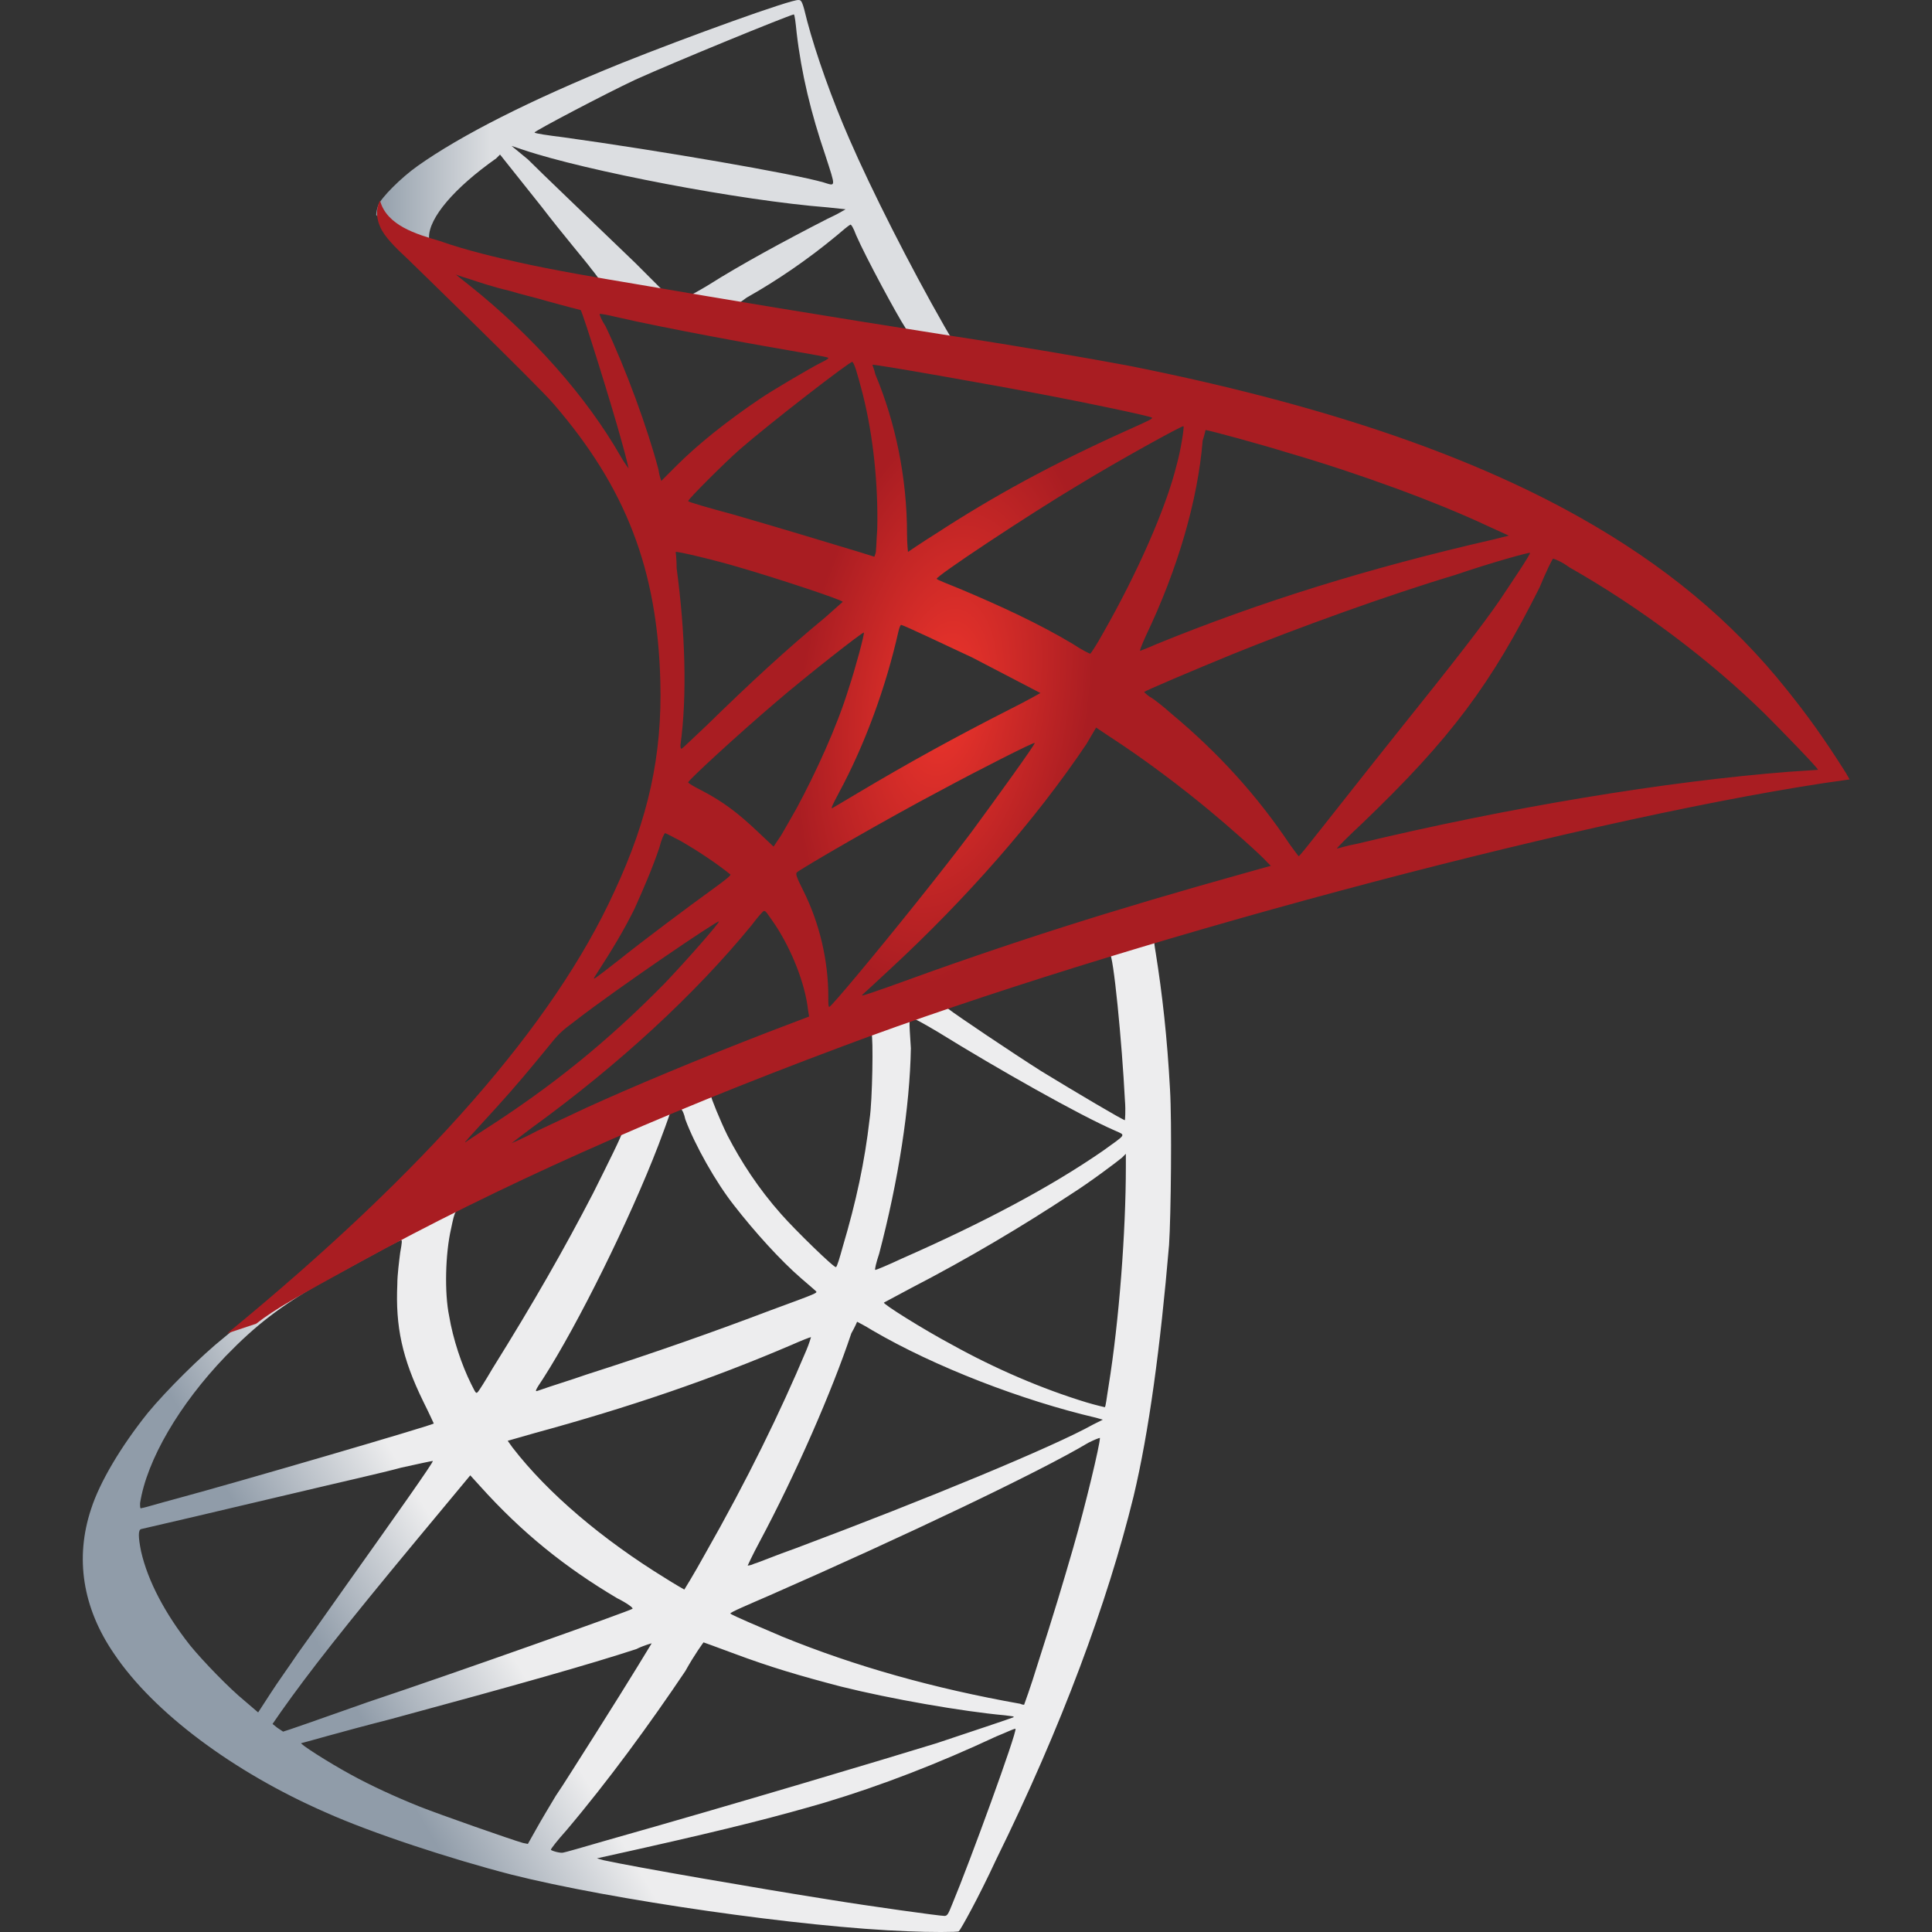 <svg width="140" height="140" viewBox="0 0 140 140" fill="none" xmlns="http://www.w3.org/2000/svg">
<rect x="0" y="0" width="140" height="140" fill="#333333" stroke="none"/>
<g clip-path="url(#clip0_934_252)">
<path d="M86.801 65.314L58.77 74.496L34.356 85.277L27.539 87.085C25.8 88.755 23.992 90.424 21.975 92.094C19.819 93.972 17.802 95.641 16.271 96.893C14.532 98.284 12.028 100.788 10.707 102.388C8.759 104.822 7.229 107.396 6.603 109.343C5.421 112.891 5.977 116.508 8.272 119.846C11.124 124.089 16.897 128.402 23.575 131.323C26.983 132.853 32.756 134.731 37.069 135.844C44.233 137.653 58.144 139.67 65.795 139.948C67.325 140.018 69.412 140.018 69.482 139.948C69.621 139.809 70.873 137.583 72.194 134.731C76.924 125.133 80.263 116.09 82.141 108.439C83.254 103.779 84.088 97.588 84.714 90.216C84.853 88.129 84.923 81.243 84.784 78.947C84.575 75.122 84.228 72.061 83.741 69.001C83.671 68.584 83.602 68.166 83.671 68.166C83.741 68.097 84.019 68.027 87.497 67.053L86.801 65.314ZM80.402 69.07C80.68 69.07 81.306 75.609 81.515 79.713C81.584 80.547 81.515 81.173 81.515 81.173C81.376 81.173 77.968 79.156 75.463 77.626C73.377 76.304 69.343 73.592 68.716 73.105C68.508 72.966 68.508 72.966 70.247 72.34C73.168 71.296 80.124 69.07 80.402 69.07ZM66.073 73.8C66.282 73.8 66.769 74.079 67.951 74.774C72.333 77.487 78.246 80.825 80.819 81.938C81.584 82.286 81.654 82.147 79.915 83.399C76.09 86.042 71.221 88.616 65.378 91.189C64.335 91.676 63.5 92.024 63.43 92.024C63.361 92.024 63.5 91.468 63.709 90.841C65.1 85.555 65.934 80.199 66.004 75.957C65.865 73.8 65.865 73.8 66.073 73.8ZM63.152 74.913C63.291 75.052 63.222 79.782 63.013 81.104C62.665 84.164 62.039 87.085 61.065 90.355C60.857 91.12 60.648 91.815 60.578 91.815C60.509 91.954 57.588 89.103 56.614 87.99C54.944 86.112 53.692 84.164 52.719 82.286C52.232 81.312 51.467 79.434 51.536 79.434C51.884 79.156 63.083 74.844 63.152 74.913ZM49.31 80.338C49.45 80.408 49.589 80.756 49.658 81.104C50.354 82.982 51.884 85.694 53.206 87.364C54.666 89.242 56.544 91.328 58.075 92.65C58.561 93.067 59.048 93.485 59.118 93.554C59.257 93.693 59.257 93.693 55.849 94.945C51.814 96.475 47.502 98.006 42.494 99.606C41.312 100.023 40.129 100.371 38.947 100.788C38.738 100.858 38.807 100.718 39.364 99.884C41.868 95.989 45.624 88.407 47.711 82.982C48.058 82.077 48.406 81.104 48.476 80.895C48.545 80.617 48.684 80.478 48.963 80.338C49.102 80.408 49.241 80.338 49.31 80.338ZM45.068 82.077C45.137 82.147 44.024 84.373 42.981 86.46C40.894 90.494 38.668 94.389 35.677 99.188C35.191 100.023 34.704 100.788 34.634 100.858C34.495 100.997 34.495 100.997 34.147 100.301C33.452 98.91 32.826 97.032 32.547 95.363C32.2 93.693 32.269 90.841 32.687 89.033C32.965 87.712 32.965 87.712 33.591 87.433C36.164 86.112 44.928 82.008 45.068 82.077ZM81.584 83.608V84.512C81.584 89.242 81.097 95.71 80.332 100.44C80.193 101.275 80.124 101.97 80.054 101.97C80.054 101.97 79.428 101.831 78.733 101.623C75.533 100.649 72.125 99.188 68.995 97.449C66.908 96.336 63.917 94.458 64.056 94.389C64.056 94.389 64.96 93.902 66.004 93.346C70.177 91.189 74.142 88.824 77.62 86.529C78.941 85.694 80.889 84.234 81.306 83.886L81.584 83.608ZM29.07 89.868C29.139 89.868 29.139 90.007 29 90.772C28.93 91.328 28.791 92.372 28.791 93.067C28.652 96.128 29.139 98.423 30.669 101.553C31.087 102.388 31.434 103.153 31.434 103.153C31.295 103.292 17.245 107.396 12.863 108.578C11.541 108.926 10.429 109.274 10.29 109.274C10.15 109.343 10.15 109.274 10.15 108.926C10.637 105.796 13.002 101.762 16.341 98.284C18.567 95.989 20.306 94.667 23.297 92.928C25.453 91.815 28.722 89.937 29.07 89.868C29 89.868 29 89.868 29.07 89.868ZM62.109 95.78C62.109 95.78 62.665 96.058 63.222 96.406C67.743 99.049 74.072 101.484 79.428 102.736L79.915 102.875L79.219 103.222C76.368 104.822 67.117 108.648 57.657 112.195C56.266 112.682 54.944 113.239 54.666 113.308C54.388 113.447 54.179 113.447 54.179 113.447C54.179 113.447 54.527 112.682 55.014 111.778C57.657 106.839 60.3 100.788 61.691 96.615C61.97 96.128 62.109 95.78 62.109 95.78ZM58.77 96.893C58.77 96.893 58.631 97.38 58.422 97.867C56.544 102.318 54.179 107.187 51.049 112.682C50.284 114.073 49.589 115.186 49.589 115.186C49.589 115.186 48.963 114.838 48.197 114.351C43.676 111.569 39.712 108.23 37.138 104.892L36.79 104.405L38.738 103.848C45.624 101.97 51.536 99.953 57.379 97.449C58.005 97.171 58.7 96.893 58.77 96.893ZM79.706 104.196C79.706 104.683 78.663 109.065 77.759 112.195C76.994 114.838 76.368 116.925 75.185 120.611C74.698 122.211 74.211 123.533 74.211 123.533C74.211 123.533 74.072 123.533 73.933 123.463C67.673 122.35 61.97 120.751 56.683 118.594C55.223 117.968 53.066 117.064 52.927 116.925C52.858 116.855 54.179 116.299 55.779 115.603C65.447 111.361 75.394 106.631 78.872 104.544C79.289 104.335 79.637 104.196 79.706 104.196ZM31.365 105.866C31.434 105.935 28.722 109.761 24.966 115.047C23.644 116.925 22.114 119.081 21.558 119.846C21.001 120.681 20.097 121.933 19.61 122.698L18.706 124.089L17.732 123.255C16.619 122.35 14.671 120.333 13.767 119.22C11.959 116.925 10.707 114.56 10.22 112.404C10.011 111.361 10.011 110.874 10.22 110.804C10.568 110.734 16.202 109.413 21.488 108.161C24.409 107.465 27.818 106.7 29.07 106.352C30.322 106.074 31.295 105.866 31.365 105.866ZM34.078 106.909L34.773 107.674C37.834 111.082 40.964 113.586 44.72 115.812C45.415 116.16 45.902 116.508 45.833 116.577C45.694 116.716 32.756 121.307 26.705 123.324C23.366 124.507 20.584 125.48 20.514 125.48L20.097 125.202L19.749 124.924L20.375 124.02C22.392 121.168 24.896 117.968 30.322 111.43L34.078 106.909ZM50.98 119.012C50.98 119.012 51.953 119.359 53.066 119.777C55.849 120.82 58.005 121.446 60.926 122.211C64.543 123.115 69.76 124.02 72.82 124.298C73.307 124.367 73.516 124.367 73.446 124.437C73.307 124.507 70.177 125.55 67.882 126.315C64.265 127.428 53.136 130.767 44.024 133.34C42.355 133.827 40.894 134.244 40.825 134.244C40.616 134.314 39.92 134.105 39.92 134.036C39.92 133.966 40.407 133.34 41.033 132.645C44.094 129.028 47.085 124.924 49.658 121.098C50.354 119.846 50.98 119.012 50.98 119.012ZM47.224 119.081C47.224 119.081 45.763 121.516 43.12 125.689C42.007 127.428 40.755 129.445 40.268 130.141C39.851 130.836 39.225 131.88 38.877 132.506L38.251 133.618L37.903 133.549C37.138 133.34 31.782 131.462 30.391 130.906C28.652 130.21 26.844 129.375 25.453 128.61C23.783 127.706 21.627 126.315 21.836 126.315C21.905 126.315 24.757 125.48 28.305 124.576C37.555 122.072 42.703 120.611 46.111 119.499C46.667 119.22 47.224 119.081 47.224 119.081ZM73.585 125.272C73.725 125.48 70.247 135.01 68.995 138C68.716 138.696 68.647 138.835 68.438 138.835C68.091 138.835 63.083 138.14 60.092 137.653C54.805 136.818 45.972 135.288 43.746 134.801L43.259 134.662L46.389 133.966C53.206 132.436 56.405 131.601 59.744 130.628C63.917 129.375 68.021 127.776 72.194 125.828C72.89 125.55 73.446 125.272 73.585 125.272Z" fill="url(#paint0_linear_934_252)"/>
<path d="M57.866 0.001C57.379 -0.068 49.867 2.644 44.998 4.592C38.46 7.235 33.382 9.809 30.252 12.034C29.07 12.869 27.609 14.33 27.4 14.886C27.331 15.095 27.261 15.373 27.261 15.582L30.113 18.294L36.86 20.451L52.927 23.303L71.29 26.433L71.499 24.833H71.36L68.925 24.485L68.438 23.65C65.934 19.268 63.152 13.773 61.552 10.087C60.3 7.235 59.118 3.896 58.492 1.532C58.144 0.071 58.075 0.001 57.866 0.001ZM57.518 1.045C57.588 1.045 57.657 1.671 57.727 2.366C58.075 5.357 58.77 8.209 59.813 11.269C60.579 13.634 60.578 13.495 59.674 13.217C57.518 12.591 47.85 10.922 40.825 9.948C39.712 9.809 38.738 9.67 38.738 9.6C38.668 9.53 43.816 6.818 46.041 5.774C48.963 4.453 56.962 1.184 57.518 1.045ZM37.069 10.574L37.903 10.852C42.424 12.382 53.693 14.539 59.953 15.025C60.648 15.095 61.274 15.165 61.274 15.165C61.274 15.165 60.718 15.512 59.953 15.86C56.962 17.39 53.623 19.199 51.328 20.659C50.632 21.077 50.006 21.425 49.937 21.425C49.867 21.425 49.38 21.355 48.963 21.285L48.128 21.146L46.041 19.06C42.285 15.443 39.364 12.661 38.251 11.548L37.069 10.574ZM36.234 11.2L39.225 14.956C40.825 17.043 42.494 18.99 42.842 19.477C43.19 19.894 43.468 20.312 43.468 20.312C43.398 20.381 39.155 19.547 36.929 19.06C34.634 18.503 33.66 18.294 32.269 17.808L31.087 17.46V17.182C31.087 15.79 32.895 13.634 35.956 11.478L36.234 11.2ZM61.622 16.277C61.691 16.277 61.831 16.486 62.039 17.043C62.735 18.642 65.03 22.885 65.587 23.72C65.726 23.998 66.073 23.998 63.083 23.511C55.918 22.329 53.623 21.981 53.623 21.911C53.623 21.911 53.832 21.772 54.11 21.564C56.336 20.312 58.561 18.781 60.578 17.112C61.065 16.695 61.483 16.347 61.622 16.277Z" fill="url(#paint1_linear_934_252)"/>
<path d="M27.539 14.538C27.539 14.538 27.052 15.303 27.539 16.416C27.818 17.112 28.652 17.946 29.556 18.781C29.556 18.781 39.016 27.962 40.129 29.284C45.346 35.335 47.641 41.248 47.85 49.386C47.989 54.672 47.015 59.263 44.511 64.618C40.129 74.217 30.808 84.859 16.48 96.614L18.567 95.919C19.888 94.875 21.766 93.832 26.079 91.467C36.095 85.972 47.293 80.964 61.065 75.817C80.889 68.374 113.511 59.61 132.082 56.759L134.03 56.48L133.751 55.993C132.082 53.35 130.9 51.751 129.508 50.012C125.474 44.934 120.536 40.9 114.484 37.492C106.207 32.831 95.426 29.214 81.793 26.502C79.219 26.015 73.585 25.041 68.995 24.346C59.257 22.815 52.997 21.772 46.111 20.59C43.607 20.172 39.92 19.546 37.486 18.99C36.234 18.711 33.799 18.155 31.852 17.459C30.183 16.973 28.026 16.346 27.539 14.538ZM33.034 19.894C33.034 19.894 33.382 20.033 33.869 20.172C34.704 20.45 35.747 20.798 36.929 21.076C37.834 21.355 38.807 21.563 39.712 21.841C40.964 22.189 42.077 22.468 42.077 22.468C42.216 22.607 44.372 29.493 45.068 32.066C45.346 33.04 45.554 33.944 45.554 33.944C45.554 33.944 45.276 33.596 44.998 33.109C42.494 28.727 38.599 24.346 34.078 20.729C33.452 20.242 33.034 19.894 33.034 19.894ZM43.468 22.746C43.607 22.746 44.024 22.815 44.581 22.954C48.197 23.789 54.666 24.971 58.77 25.667C59.466 25.806 60.022 25.876 60.022 25.945C60.022 26.015 59.744 26.154 59.466 26.293C58.77 26.641 55.918 28.31 55.014 28.936C52.649 30.536 50.562 32.205 49.032 33.736L47.919 34.848C47.919 34.848 47.78 34.501 47.711 34.014C46.946 31.092 45.346 26.71 43.885 23.65C43.607 23.233 43.398 22.746 43.468 22.746C43.398 22.746 43.398 22.746 43.468 22.746ZM61.761 26.224C61.9 26.293 62.109 26.989 62.526 28.588C63.291 31.649 63.639 35.127 63.569 38.326C63.5 39.23 63.5 40.065 63.43 40.135L63.361 40.343L62.248 39.996C59.953 39.3 56.266 38.187 53.136 37.283C51.328 36.796 49.867 36.379 49.867 36.309C49.867 36.17 52.51 33.527 53.623 32.553C55.779 30.675 61.622 26.154 61.761 26.224ZM63.222 26.432C63.291 26.363 71.986 27.893 75.95 28.658C78.872 29.214 83.184 30.119 83.462 30.258C83.602 30.327 83.115 30.536 81.724 31.162C76.159 33.666 71.986 35.961 67.812 38.674C66.699 39.37 65.795 39.996 65.795 39.996C65.795 39.996 65.726 39.37 65.726 38.674C65.726 34.64 64.891 30.605 63.43 27.128C63.361 26.78 63.222 26.502 63.222 26.432ZM85.758 30.884C85.827 30.953 85.549 32.692 85.271 33.666C84.506 36.796 82.419 41.526 79.915 45.908C79.498 46.673 79.08 47.299 79.011 47.368C78.941 47.368 78.385 47.09 77.759 46.673C75.324 45.212 72.472 43.891 69.482 42.639C68.647 42.291 67.882 42.013 67.882 41.943C67.743 41.804 74.559 37.283 78.176 35.127C81.028 33.388 85.688 30.814 85.758 30.884ZM87.358 31.162C87.566 31.162 91.392 32.205 93.409 32.831C98.417 34.292 104.121 36.379 107.807 38.118L109.337 38.813L108.224 39.091C99.112 41.178 91.322 43.612 83.81 46.673C83.184 46.951 82.628 47.16 82.628 47.16C82.558 47.16 82.767 46.673 83.045 46.047C85.34 41.248 86.801 36.239 87.149 31.927C87.288 31.51 87.358 31.162 87.358 31.162ZM48.963 39.996C49.032 39.926 51.953 40.622 53.553 41.108C55.988 41.804 61.065 43.473 61.065 43.612C61.065 43.612 60.509 44.099 59.813 44.725C57.031 47.021 54.388 49.455 51.188 52.585C50.215 53.489 49.45 54.255 49.38 54.255C49.31 54.255 49.31 54.115 49.31 53.976C49.797 50.429 49.658 45.838 49.032 41.178C49.032 40.483 48.963 39.996 48.963 39.996ZM110.867 40.065C110.937 40.135 109.476 42.291 108.642 43.543C107.39 45.351 105.512 47.786 101.269 53.072C99.043 55.854 96.539 59.054 95.704 60.097C94.87 61.141 94.174 62.045 94.104 62.045C94.104 62.045 93.826 61.697 93.478 61.21C91.114 57.663 88.262 54.533 84.923 51.751C84.297 51.194 83.602 50.638 83.323 50.498C83.115 50.359 82.906 50.151 82.906 50.151C82.906 50.081 86.523 48.551 89.236 47.438C94.035 45.49 100.573 43.126 105.442 41.665C108.085 40.761 110.867 39.996 110.867 40.065ZM112.537 40.483C112.606 40.483 113.163 40.691 113.719 41.108C118.866 44.03 123.944 47.855 127.909 51.751C129.022 52.863 131.804 55.715 131.734 55.785C131.734 55.785 130.76 55.854 129.648 55.924C120.744 56.619 109.337 58.498 98.347 61.141C97.582 61.28 96.956 61.488 96.887 61.488C96.817 61.488 97.652 60.654 98.695 59.68C105.164 53.489 108.085 49.525 111.563 42.569C112.05 41.387 112.467 40.552 112.537 40.483C112.467 40.483 112.467 40.483 112.537 40.483ZM65.308 45.282C65.587 45.351 68.369 46.673 70.455 47.647C72.333 48.62 75.255 50.151 75.394 50.22C75.394 50.22 74.42 50.777 73.168 51.403C69.203 53.42 65.795 55.298 62.178 57.454C61.135 58.08 60.3 58.567 60.3 58.567C60.231 58.567 60.231 58.498 60.787 57.454C62.665 53.976 64.195 49.803 65.1 45.769C65.169 45.49 65.239 45.282 65.308 45.282ZM62.596 45.838C62.665 45.908 61.97 48.481 61.483 49.942C60.648 52.655 59.118 55.993 57.727 58.567C57.379 59.193 56.892 60.028 56.614 60.515L56.057 61.349L54.875 60.236C53.484 58.915 52.371 58.08 50.91 57.315C50.354 57.037 49.867 56.759 49.867 56.689C49.867 56.55 53.484 53.211 56.266 50.846C58.283 49.107 62.526 45.769 62.596 45.838ZM79.428 52.724L80.472 53.42C82.836 54.95 85.619 57.037 87.775 58.845C88.957 59.819 91.322 61.906 91.809 62.462L92.087 62.74L90.348 63.227C80.611 65.94 73.168 68.305 64.404 71.504C63.43 71.852 62.596 72.13 62.526 72.13C62.387 72.13 62.317 72.269 64.474 70.252C70.038 65.105 75.046 59.402 78.733 53.907L79.428 52.724ZM74.977 53.837C75.046 53.907 72.125 57.941 70.386 60.306C68.299 63.088 64.613 67.679 62.109 70.67C61.065 71.922 60.161 72.965 60.092 72.965C60.022 72.965 60.022 72.687 60.022 72.2C60.022 69.626 59.396 66.914 58.214 64.549C57.727 63.575 57.657 63.366 57.727 63.227C58.144 62.88 64.265 59.332 68.23 57.245C70.803 55.854 74.907 53.768 74.977 53.837ZM48.197 60.376C48.267 60.376 48.754 60.654 49.31 60.932C50.632 61.697 51.884 62.532 52.927 63.366C52.997 63.436 52.44 63.853 51.675 64.41C49.658 65.87 46.598 68.166 44.859 69.557C42.981 71.017 42.911 71.087 43.12 70.739C44.511 68.583 45.207 67.401 45.972 65.87C46.598 64.479 47.293 62.88 47.78 61.419C47.919 60.862 48.128 60.376 48.197 60.376ZM55.362 66.01C55.501 66.01 55.57 66.149 56.196 67.053C57.379 68.861 58.353 71.296 58.561 73.243L58.631 73.661L55.709 74.774C50.493 76.791 45.694 78.808 42.494 80.269C41.59 80.686 39.99 81.451 38.947 81.938C37.903 82.494 37.069 82.842 37.069 82.842C37.069 82.842 37.695 82.355 38.529 81.729C44.859 77.138 50.354 72.061 54.458 67.053C54.875 66.496 55.292 66.01 55.362 66.01ZM52.093 66.775C52.162 66.844 49.728 69.626 48.128 71.296C44.024 75.469 39.99 78.738 34.982 81.938C34.356 82.355 33.799 82.703 33.73 82.772C33.591 82.842 33.799 82.633 35.956 80.269C37.347 78.738 38.39 77.486 39.642 75.956C40.477 74.913 40.616 74.774 41.729 73.939C44.789 71.574 51.953 66.705 52.093 66.775Z" fill="url(#paint2_radial_934_252)"/>
</g>
<defs>
<linearGradient id="paint0_linear_934_252" x1="27.117" y1="126.102" x2="37.254" y2="120.112" gradientUnits="userSpaceOnUse">
<stop stop-color="#909CA9"/>
<stop offset="1" stop-color="#EDEDEE"/>
</linearGradient>
<linearGradient id="paint1_linear_934_252" x1="27.344" y1="13.243" x2="35.5" y2="13.243" gradientUnits="userSpaceOnUse">
<stop stop-color="#939FAB"/>
<stop offset="1" stop-color="#DCDEE1"/>
</linearGradient>
<radialGradient id="paint2_radial_934_252" cx="0" cy="0" r="1" gradientUnits="userSpaceOnUse" gradientTransform="translate(68.465 50.6) rotate(-171.457) scale(10.516 21.037)">
<stop stop-color="#EE352C"/>
<stop offset="1" stop-color="#A91D22"/>
</radialGradient>
<clipPath id="clip0_934_252">
<rect width="140" height="140" fill="white"/>
</clipPath>
</defs>
</svg>
